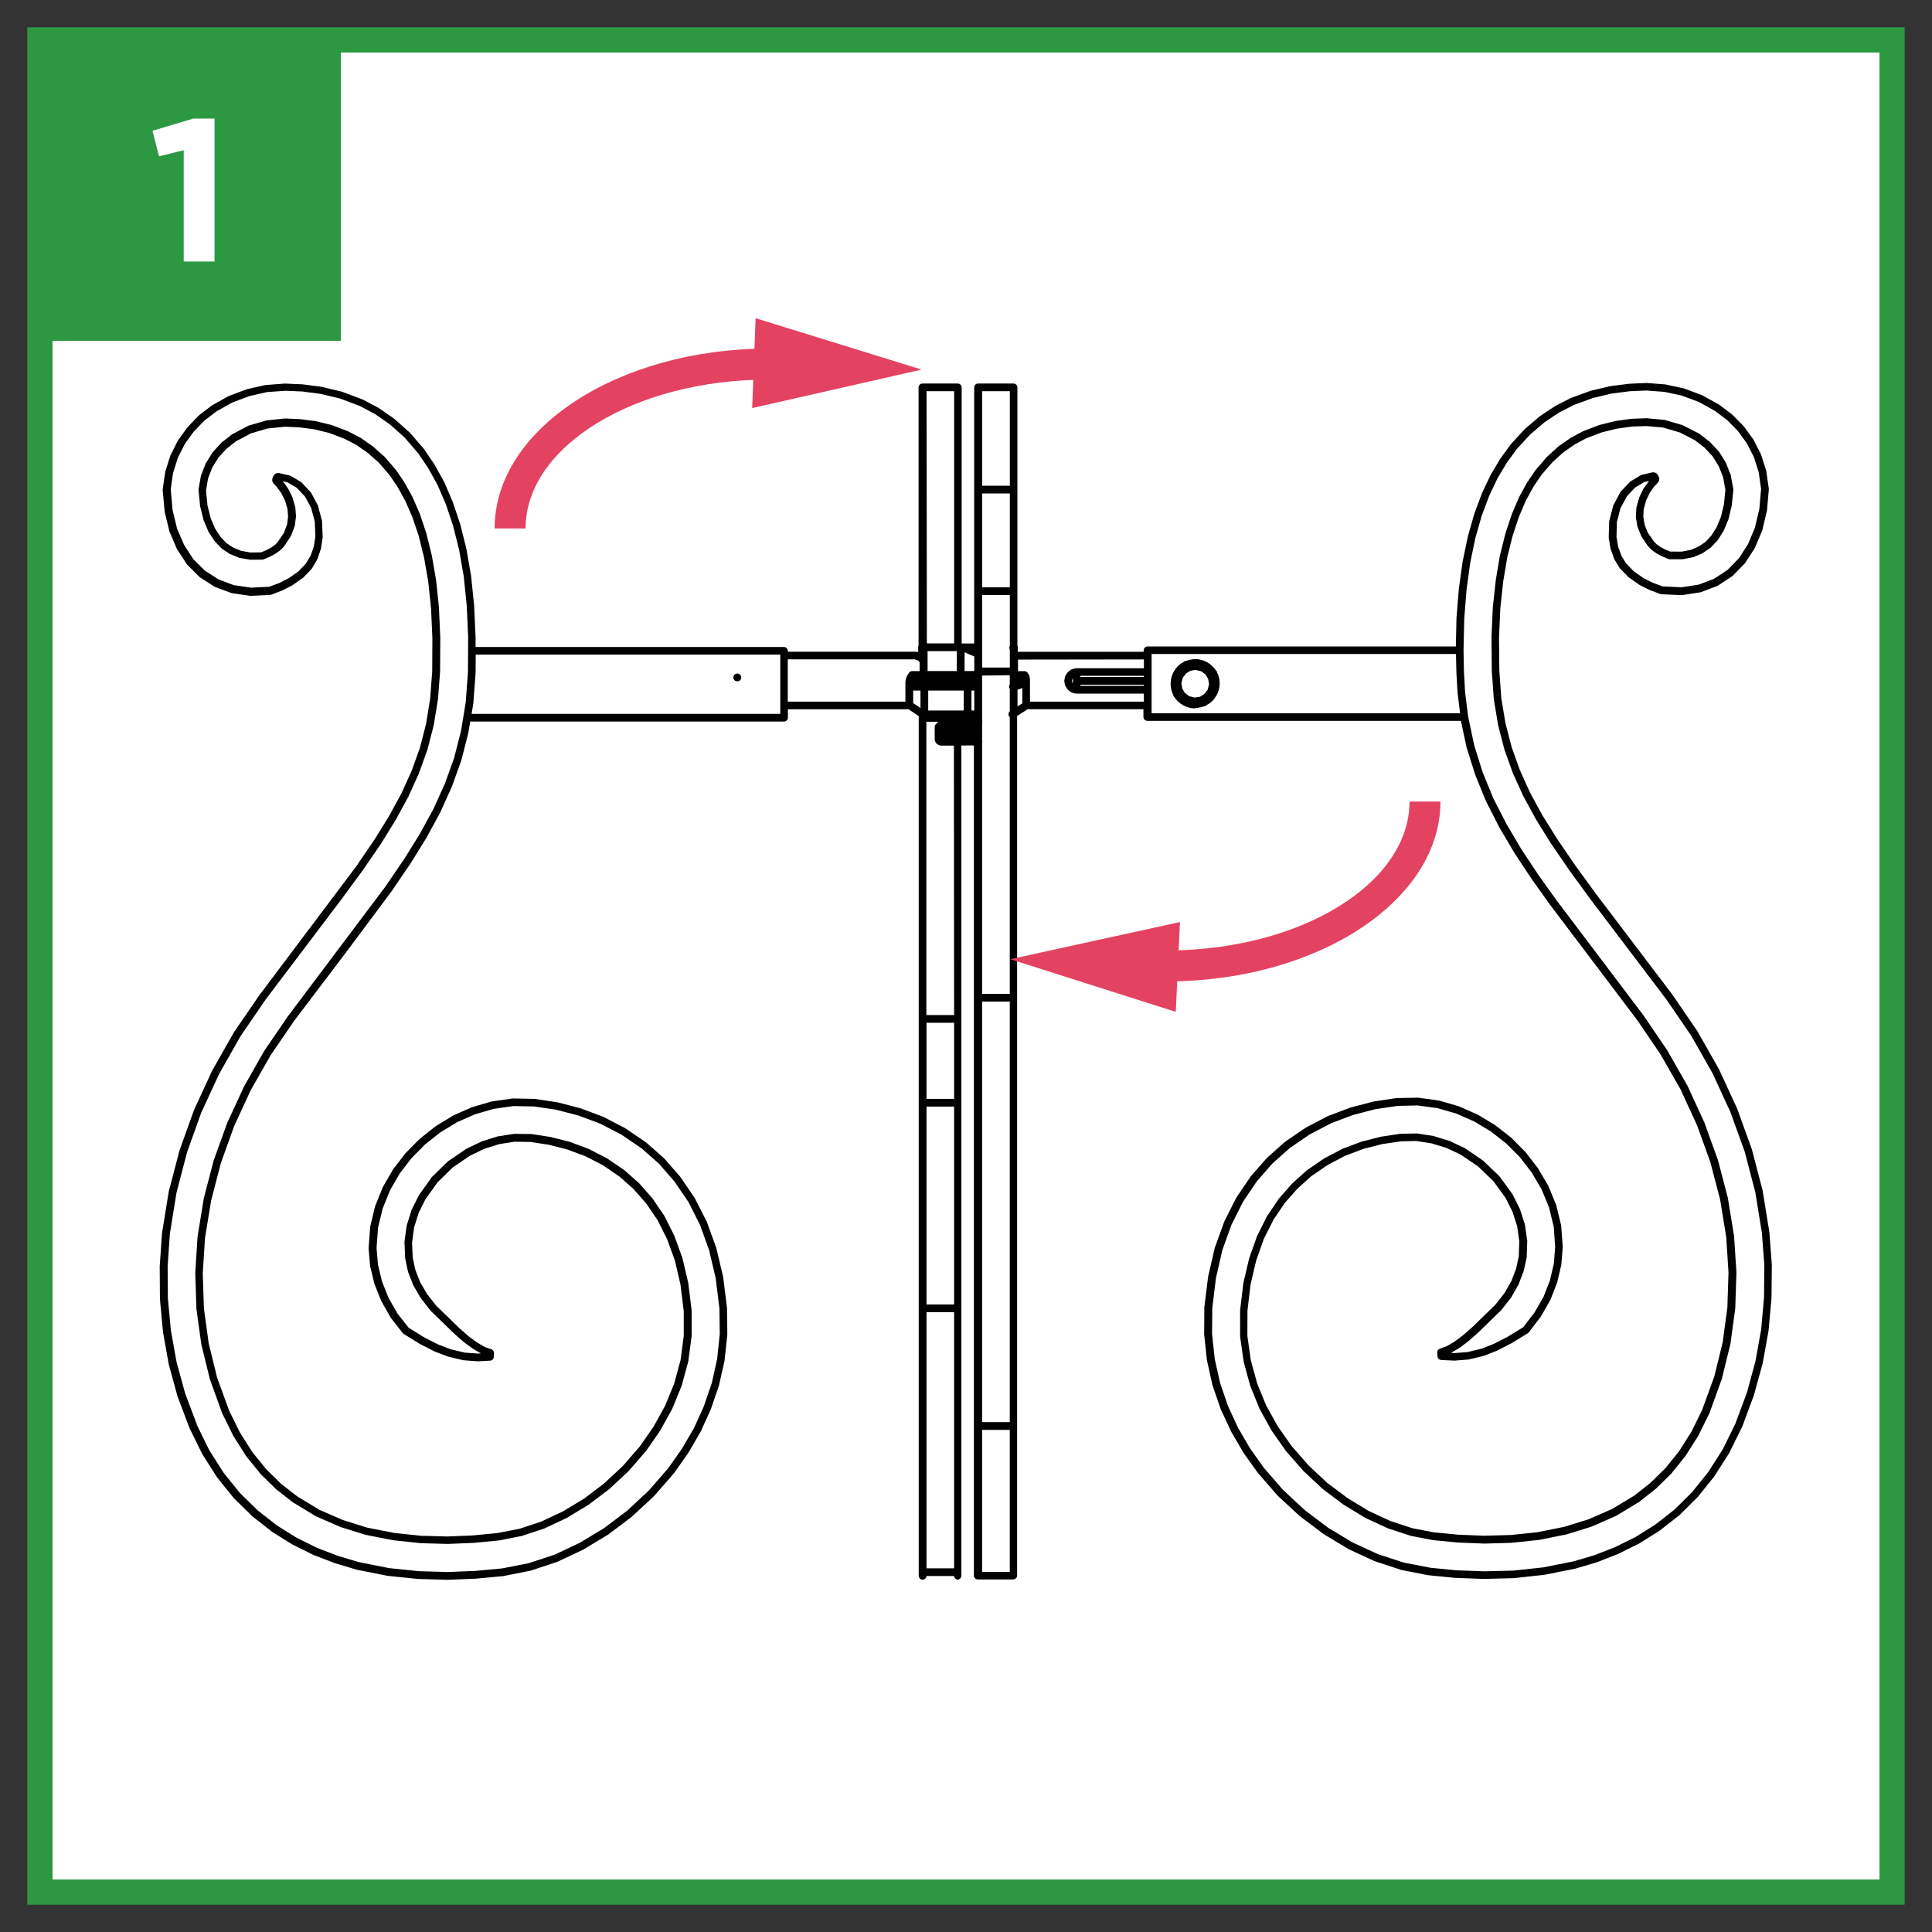 <svg viewBox="0 0 432 432" xmlns:xlink="http://www.w3.org/1999/xlink" xmlns="http://www.w3.org/2000/svg" data-sanitized-data-name="Layer 1" data-name="Layer 1" id="Layer_1">
  <rect x="0" y="0" width="432" height="432" fill="#333333" stroke="none"/>
  <defs>
    <style>
      .cls-1 {
        clip-path: url(#clippath);
      }

      .cls-2, .cls-3 {
        fill: #fff;
      }

      .cls-4 {
        fill: #2c9942;
      }

      .cls-4, .cls-5, .cls-3, .cls-6 {
        stroke-width: 0px;
      }

      .cls-5 {
        fill: #e44261;
      }

      .cls-6 {
        fill: #010101;
      }
    </style>
    <clipPath id="clippath">
      <rect height="414.15" width="414.15" y="8.92" x="8.92" class="cls-3"></rect>
    </clipPath>
  </defs>
  <g>
    <g>
      <rect height="414.15" width="414.15" y="8.92" x="8.92" class="cls-2"></rect>
      <g class="cls-1">
        <path d="m214.21,353.22c-.46,0-.84-.36-.87-.82h-6.17c-.03.46-.41.82-.87.82s-.87-.39-.87-.87v-105.79c0-.06,0-.11.01-.17,0-.05-.01-.1-.01-.16v-86.11l-2.27-1.52h-26.98v1.87c0,.48-.39.87-.87.87h-70.17l-.42,2.55-1.58,6.17-2.13,5.92-2.59,5.72-3.07,5.64-3.5,5.65-4.32,6.34-10.07,13.51-11.74,15.5-5.2,7.6-4.46,7.84-3.72,8.06-2.96,8.25-2.17,8.34-1.37,8.4-.5,7.91.26,7.86,1.07,7.78,1.87,7.62,2.69,7.41,2.45,4.96,2.76,4.34,3.08,3.8,3.35,3.29,3.57,2.78,5,3.03,5.25,2.28,5.45,1.7,5.98,1.17,6,.64,5.94.16,5.75-.24,5.45-.53,4.89-.95,4.87-1.61,4.83-2.27,4.73-2.85,4.5-3.41,4.2-3.91,3.79-4.37,3.05-4.39,2.6-4.69,2.03-4.96,1.42-5.23.72-5.43v-5.53s-.74-6-.74-6l-1.25-5.35-1.74-4.78-2.14-4.26-2.54-3.73-2.85-3.23-3.1-2.75-3.72-2.55-3.9-2-4.06-1.52-4.14-1.05-4.1-.63-3.54-.05-3.41.53-3.33,1.04-3.18,1.52-3.93,2.67-3.36,3.29-2.73,3.81-1.52,3.06-1.02,3.26-.45,3.34.15,3.42.58,2.7,1.06,2.72,1.55,2.68,2.06,2.63,2.62,2.52s0,0,0,.01l2.49,2.43,2.12,1.86,1.83,1.35,1.82,1.07,1.46.5c.07.02.14.06.21.1.09.06.18.15.24.25.07.11.12.23.14.37,0,.06,0,.13,0,.2l-.06.83c0,.08-.02.16-.05.23h0c-.04.13-.11.24-.2.32h0c-.09.09-.22.17-.34.21h0c-.07.02-.15.04-.22.04l-2.87.14-3.12-.24-3.41-.81-2.98-1.13-3.28-1.67-3.65-2.26s-.09-.06-.14-.1h0s-.09-.08-.12-.13l-2.65-3.39-2.12-3.73-1.55-3.89-.95-3.95-.34-3.95.35-4.81,1.1-4.6,1.74-4.31,2.3-3.98,2.78-3.6,3.2-3.23,3.56-2.81,3.89-2.37,4.18-1.85,4.45-1.3,4.68-.66,4.82.09s.09,0,.14.01l5.01.75,5.13,1.33,5.09,1.9,4.93,2.55,4.74,3.23,4.02,3.55,3.63,4.17,3.21,4.73,2.7,5.33,2.12,5.87,1.51,6.41.86,6.92s0,.03,0,.04h0v.08l.07,5.85-.62,5.8-1.25,5.59-1.83,5.33-2.3,5.05-2.78,4.75-3.12,4.43-4.49,5.16-4.96,4.6-5.3,4-5.58,3.37-5.81,2.73-6,1.98-6.08,1.2s-.07.01-.11.01l-5.94.56-6.35.26-6.63-.19-6.81-.7-6.9-1.37-4.85-1.45-4.81-1.84-4.68-2.32-4.56-2.84-4.42-3.47-4.12-4.03-3.76-4.65-3.35-5.27-2.87-5.84s-.02-.05-.03-.07c0,0,0-.01,0-.02l-2.62-6.93-1.96-7.16-1.3-7.27-.68-7.34-.05-7.36.51-7.36,1.51-9.33,2.4-9.19,3.24-9.04,4.07-8.81,4.85-8.55,5.62-8.21s.01-.02.03-.04l21.7-28.87,4.11-6.01,3.23-5.22,2.78-5.1,2.28-5.04,1.85-5.14,1.37-5.32.92-5.67.46-6.13.04-7.4-.3-6.67-.63-6-.93-5.34-1.18-4.8-1.41-4.21-1.59-3.64-1.72-3.13-1.8-2.66-2.39-2.77-2.49-2.21-2.56-1.78-2.62-1.37-3.44-1.31-3.42-.83-3.34-.43-3.11-.13-3.91.39-3.72,1.09-3.33,1.76-2.16,1.69-1.78,1.96-1.37,2.19-.96,2.47-.45,2.7.32,3.35.72,2.86.99,2.33,1.2,1.83,1.35,1.42,1.52,1,1.74.71,2.1.37,2.37-.03,1.27-.54,1.05-.57.93-.69.48-.53,1.37-2.03.71-1.89.22-1.75-.12-1.67-.57-1.94-.83-1.65-.92-1.28-.78-.85s-.09-.1-.11-.16c-.07-.07-.09-.11-.13-.21-.05-.11-.08-.24-.08-.36,0-.06,0-.18.02-.3,0-.07.01-.14.03-.2,0-.03.01-.06.03-.07,0,0,0-.01,0-.02.01-.02.02-.05.03-.07l.18-.33c.05-.11.14-.23.22-.31.02-.02.05-.05.09-.07.14-.12.3-.21.47-.23.08-.02.14-.02.24-.03.06,0,.15,0,.24.02l2.33.54c.08.02.16.05.24.09l2.27,1.33c.07.04.14.09.19.16l1.98,2.11c.05.05.09.11.14.18l1.49,2.78.94,3.48.15,3.71-.39,2.53-.8,2.35-1.2,2.05s-.04.07-.07.1c-.03.03-.05.06-.08.09l-1.81,1.88-2.44,1.72-2.22,1.14-2.47.94s-.09.03-.15.05c-.05.01-.1.02-.16.02l-4.37.21-4.21-.62-3.8-1.42-3.34-2.16-2.83-2.83-2.23-3.41-1.69-3.94-1.07-4.43-.44-4.83s0-.07,0-.1c0-.05,0-.09.01-.14l.55-3.84,1.16-3.68,1.69-3.36,2.15-2.97,2.53-2.62,2.9-2.23,3.75-2.1,4.04-1.52,4.2-.95,4.3-.32s.05,0,.07,0h.05l3.88.17,4.29.56,4.53,1.09,4.61,1.74,3.62,1.91,3.52,2.46,3.4,3.03,3.19,3.7,2.35,3.47,2.17,3.92,1.91,4.45,1.66,4.95,1.38,5.53,1.04,5.99.68,6.6.33,7.19v2.14s68.94,0,68.94,0c.48,0,.87.39.87.87v.19h28.61s.03,0,.06,0h0s.05,0,.07.01l.41.06v-1.05c0-.14.03-.28.09-.4v-57.56s0-.05,0-.08c0-.03,0-.05,0-.08,0-.48.39-.87.87-.87h7.9c.48,0,.87.39.87.87v57.26h2.8v-57.26c0-.48.39-.87.87-.87h7.92c.48,0,.87.39.87.87v57.73c.06.12.09.25.09.4v1h.05s.11-.04.16-.02h27.94v-.32c0-.48.39-.87.87-.87h68.93l.14-6.35.54-6.64.85-6.07,1.16-5.55,1.44-5.08,1.72-4.6,1.95-4.11,2.16-3.62,2.34-3.2,3.14-3.42,3.33-2.83,3.42-2.28,3.52-1.8,4.46-1.63,4.4-1.03,4.18-.53,3.82-.17h.05s.05,0,.07,0l4.17.32,4.2.91,4.06,1.53,3.75,2.09,2.91,2.19,2.57,2.61,2.17,2.97,1.7,3.32,1.18,3.68.57,3.97s.01.07.01.11c0,.04,0,.09,0,.13l-.41,4.7-1.05,4.42-1.66,3.94-2.2,3.4-2.8,2.87-3.32,2.19-3.79,1.44-4.2.65-4.56-.2c-.05,0-.11,0-.17-.02-.05-.01-.09-.02-.14-.04l-2.39-.91-2.21-1.11-2.4-1.68-1.95-1.98s-.05-.06-.08-.09-.05-.07-.07-.1l-1.14-1.9-.85-2.35-.41-2.48.11-3.72.91-3.47,1.57-2.96c.04-.07.08-.13.14-.19l1.99-2.1c.05-.06.11-.11.18-.15l2.26-1.36c.08-.04.16-.08.25-.1l2.31-.54c.09-.02.19-.03.25-.02.14.01.32.04.43.09.11.05.34.19.41.28.03.04.13.14.15.18,0,0,0,.01.01.02.02.03.03.06.05.09l.16.32s0,.01.01.02h0s0,.02.01.02c.07.13.11.28.11.44s-.04.41-.11.54c-.04.07-.16.27-.21.32-.01,0-.02.02-.03.02h0l-.87.93-.91,1.33-.82,1.69-.53,1.95-.09,1.67.28,1.78.74,1.84,1.28,1.85.61.66.89.64,1.02.54,1.2.5,2.56.02,2.1-.41,1.71-.74,1.52-1.04,1.32-1.42,1.16-1.84.96-2.32.68-2.84.32-3.23-.52-2.85-.98-2.45-1.38-2.2-1.81-1.93-2.18-1.68-3.35-1.71-3.7-1.09-3.77-.33-3.17.11-3.37.46-3.44.85-3.43,1.3-2.61,1.4-2.55,1.77-2.46,2.24-2.38,2.75-1.8,2.65-1.72,3.13-1.55,3.64-1.4,4.21-1.2,4.82-.9,5.33-.65,5.98-.3,6.67.07,7.33.44,6.21.95,5.69,1.39,5.32,1.83,5.11,2.28,5.03,2.77,5.08,3.25,5.21,4.12,6.02,4.65,6.38,17.02,22.45s.02.03.03.04l5.56,8.13,4.85,8.55,4.07,8.83,3.25,9.01,2.41,9.21,1.51,9.31.55,7.36-.07,7.37-.66,7.33-1.31,7.27-1.96,7.15-2.61,7.02s-.01.04-.03.05c0,.02-.01.03-.02.05l-2.84,5.76-3.34,5.25-3.75,4.66-4.11,4.07-4.42,3.45-4.54,2.85-4.7,2.33-4.79,1.88-4.87,1.43-6.9,1.37-6.83.74-6.64.17-6.36-.23-6-.59s-.07,0-.1-.01l-5.97-1.17-6-1.97-5.84-2.7-5.59-3.38-5.31-4-4.96-4.59-4.48-5.16-3.15-4.43-2.76-4.74-2.33-5.02-1.83-5.34-1.24-5.56-.62-5.8.04-5.95v-.06s0-.05,0-.07l.85-6.83,1.48-6.42,2.12-5.87,2.68-5.33,3.21-4.75,3.64-4.15,4-3.58,4.72-3.22,4.94-2.58,5.07-1.91,5.14-1.34,5.12-.77s.05,0,.08,0h0s.04,0,.05,0l4.66-.09,4.68.64,4.48,1.29,4.2,1.86,3.9,2.34,3.6,2.82,3.18,3.2,2.78,3.61,2.33,3.94,1.76,4.29,1.12,4.59.35,4.81-.32,3.97-.93,3.98-1.51,3.88-2.14,3.74-2.68,3.51c-.04.05-.09.1-.14.14-.04.04-.09.07-.13.09l-3.61,2.21-3.26,1.67-2.95,1.16-3.39.81-3.12.25-2.99-.14c-.09,0-.18-.02-.26-.05h0c-.1-.04-.2-.1-.28-.17-.11-.1-.19-.22-.24-.36-.03-.07-.04-.15-.05-.22l-.06-.81c0-.07,0-.13,0-.2h0c.02-.13.06-.25.13-.36.07-.1.16-.19.26-.26.06-.04.12-.06.18-.09l1.62-.6,1.77-1.06,1.79-1.35,2.12-1.85,2.44-2.37s0,0,0,0l2.7-2.63,2.07-2.65,1.52-2.7,1.04-2.73.59-2.73.11-3.4-.48-3.35-1.04-3.22-1.54-3.08-2.75-3.78-3.41-3.27-3.92-2.66-3.16-1.48-3.35-1.02-3.43-.53-3.39.08-4.2.62-4.17,1.06-4.06,1.54-3.9,2.03-3.7,2.54-3.11,2.79-2.85,3.24-2.51,3.72-2.14,4.25-1.71,4.81-1.26,5.35-.7,5.88-.02,5.67.76,5.42,1.42,5.19,2.03,4.97,2.6,4.67,3.06,4.36,3.82,4.37,4.19,3.91,4.54,3.4,4.72,2.87,4.87,2.25,4.88,1.6,4.78.92,5.5.53,5.77.23,5.95-.16,6-.63,5.97-1.2,5.45-1.69,5.29-2.32,4.97-3.01,3.56-2.81,3.34-3.28,3.06-3.8,2.77-4.36,2.39-4.87,2.72-7.5,1.87-7.62,1.05-7.76.25-7.88-.51-7.91-1.37-8.4-2.18-8.33-2.96-8.22-3.71-8.07-4.48-7.83-5.14-7.56-19.57-25.9-4.05-5.67-3.87-5.84-3.41-5.79-2.97-5.82-2.43-5.95-1.94-6.19-1.24-5.84h-70.12c-.48,0-.87-.39-.87-.87v-1.73h-25.89l-2.36,1.52v192.03s0,.05,0,.08c0,.03,0,.05,0,.08,0,.48-.39.87-.87.87h-7.92c-.48,0-.87-.39-.87-.87v-185.61h-1.84c-.18.06-.39.06-.57,0h-.39v79.62s0,.08,0,.11c0,.04,0,.08,0,.12v105.79c0,.48-.39.87-.87.87Zm-170.24-34.71l2.81,5.73,3.24,5.11,3.64,4.5,3.98,3.89,4.27,3.35,4.41,2.75,4.53,2.25,4.67,1.79,4.71,1.41,6.74,1.34,6.67.69,6.5.19,6.25-.26,5.87-.55,5.94-1.16,5.81-1.91,5.63-2.65,5.43-3.28,5.16-3.9,4.82-4.48,4.37-5.03,3.03-4.3,2.7-4.61,2.22-4.9,1.77-5.16,1.21-5.4.59-5.6-.07-5.72-.84-6.8-1.46-6.22-2.04-5.68-2.6-5.14-3.1-4.55-3.49-4.01-3.85-3.4-4.56-3.11-4.75-2.45-4.91-1.83-4.96-1.28-4.88-.72-4.64-.09-4.41.63-4.22,1.23-3.98,1.76-3.71,2.26-3.39,2.67-3.05,3.08-2.64,3.43-2.18,3.78-1.65,4.08-1.04,4.34-.32,4.53.32,3.69.89,3.71,1.45,3.67,2,3.51,2.5,3.18,3.47,2.16,3.13,1.6,2.79,1.06,3.16.76,2.88.21.73-.04-1.83-1.07-1.97-1.45-2.21-1.94-2.52-2.46h0l-2.7-2.61-2.21-2.83-1.68-2.9-1.16-2.97-.64-2.98-.16-3.72.49-3.63,1.11-3.53,1.64-3.3,2.9-4.05,3.58-3.5,4.16-2.83,3.41-1.63,3.57-1.12,3.68-.57,3.72.04h0c.05,0,.1,0,.15.01l4.23.65,4.32,1.09,4.25,1.59,4.09,2.1,3.9,2.67,3.26,2.89,2.99,3.39,2.66,3.91,2.23,4.45,1.81,4.97,1.3,5.55.76,6.13s0,.03,0,.05v5.76l-.75,5.65-1.48,5.44-2.11,5.15-2.68,4.86-3.15,4.54-3.91,4.51-4.34,4.04-4.64,3.51-4.89,2.95-5.01,2.36-5.08,1.67-5.02.99s-.07.01-.1.01l-5.53.53-5.86.24-6.06-.17-6.15-.66-6.15-1.21-5.62-1.75-5.44-2.37-5.19-3.14-3.73-2.91-3.49-3.43-3.2-3.95-2.86-4.5-2.51-5.07s-.01-.02-.01-.03c-.01-.03-.03-.05-.03-.08l-2.72-7.53-1.92-7.8-1.1-7.96-.26-8.03.51-8.07,1.39-8.57,2.21-8.49,3.02-8.39,3.79-8.2,4.52-7.96,5.25-7.67s.01-.02.02-.03h0s0-.01,0-.01l21.79-28.98,4.28-6.28,3.46-5.57,3.02-5.54,2.54-5.6,2.08-5.78,1.54-6.02,1.05-6.4.51-6.81.04-7.8-.32-7.1-.67-6.5-1.02-5.87-1.35-5.41-1.62-4.82-1.85-4.3-2.09-3.78-2.24-3.32-3.05-3.54-3.24-2.89-3.35-2.34-3.43-1.82-4.41-1.66-4.34-1.04-4.12-.54-3.77-.16-4.14.3-3.95.9-3.81,1.44-3.53,1.98-2.7,2.08-2.36,2.44-2,2.76-1.56,3.11-1.07,3.42-.51,3.62.41,4.62,1.01,4.17,1.58,3.67,2.05,3.14,2.58,2.57,3.04,1.96,3.45,1.29,3.86.56,4.08-.21,2.28-.86,2.03-1.04,2.21-1.55,1.62-1.71,1.1-1.83.7-2.04.34-2.21-.14-3.36-.84-3.11-1.36-2.48-1.83-1.94-2.05-1.2-1.07-.25.14.16,1.06,1.48.95,1.92.66,2.27.15,2.03-.28,2.12-.85,2.25-1.47,2.23s-.03.05-.05.07c-.01.02-.03.04-.05.06l-.64.69-1.16.86-1.22.67-1.48.63c-.06.03-.12.05-.18.06-.07.01-.13.04-.19.02l-2.69.02-2.45-.43-2.08-.85-1.81-1.2-1.59-1.67-1.37-2.09-1.1-2.59-.78-3.12-.35-3.56s0-.08,0-.13c0-.05,0-.1.01-.15l.51-2.97,1.08-2.79,1.54-2.46,1.99-2.18,2.4-1.87,3.61-1.91,4.03-1.18,4.12-.43s.07,0,.1,0h.05l3.23.14,3.5.45,3.62.88,3.64,1.39,2.8,1.46,2.73,1.9,2.65,2.36,2.54,2.93,1.91,2.81,1.79,3.27,1.65,3.79,1.45,4.35,1.21,4.93.95,5.45.64,6.11.3,6.76-.04,7.46v.07h0l-.47,6.24-.95,5.82-1.41,5.47-1.9,5.29-2.33,5.16-2.83,5.2-3.27,5.3-4.15,6.06-4.72,6.42-17,22.47-5.57,8.14-4.78,8.42-4.01,8.67-3.19,8.9-2.36,9.04-1.48,9.17-.5,7.21.05,7.22.67,7.19,1.28,7.12,1.92,7,2.58,6.82Zm175.63,32.96h6.19v-31.75h-6.19v31.75Zm100.11-.93l5.92.58,6.25.23,6.51-.16,6.68-.72,6.75-1.34,4.72-1.39,4.64-1.82,4.56-2.26,4.39-2.76,4.27-3.34,3.97-3.93,3.62-4.51,3.24-5.08,2.78-5.65,2.58-6.92,1.92-7.01,1.28-7.12.65-7.19.07-7.22-.54-7.21-1.48-9.15-2.37-9.06-3.2-8.87-4.01-8.69-4.78-8.42-5.52-8.05-17.02-22.46-4.68-6.42-4.16-6.07-3.29-5.29-2.82-5.18-2.35-5.15-1.88-5.26-1.42-5.47-.97-5.84-.45-6.31v-.06l-.07-7.41.3-6.78.66-6.08.92-5.45,1.23-4.95,1.44-4.34,1.61-3.78,1.8-3.28,1.91-2.81,2.51-2.91,2.62-2.39,2.72-1.89,2.8-1.5,3.63-1.38,3.63-.9,3.54-.48,3.29-.12s.06,0,.06,0c.03,0,.05,0,.08,0l3.98.37,4.02,1.18,3.64,1.86,2.42,1.86,2.02,2.15,1.55,2.47,1.1,2.75.58,3.11s.02.09.02.14c0,.05,0,.1,0,.14l-.35,3.46-.74,3.09-1.07,2.58-1.33,2.1-1.57,1.67-1.81,1.24-2.03.88-2.45.48h-2.87s-.14-.02-.21-.03c-.06-.01-.11-.03-.17-.06l-1.41-.6-1.2-.64-1.11-.81-.75-.78s-.04-.04-.06-.07h0s-.03-.05-.05-.07l-1.4-2.07-.88-2.2-.34-2.15.11-2.03.62-2.27.94-1.95,1.27-1.78-1.05.24-2.05,1.23-1.83,1.93-1.44,2.68-.81,3.09-.09,3.36.37,2.17.74,2.04,1.01,1.67,1.78,1.82,2.17,1.51,2.01,1.01,2.19.82,4.28.21,3.85-.6,3.44-1.31,3.01-1.99,2.55-2.62,2.01-3.13,1.54-3.68.99-4.16.39-4.49-.53-3.76-1.09-3.41-1.58-3.07-2.01-2.76-2.39-2.42-2.71-2.04-3.54-1.97-3.82-1.44-3.95-.85-4.02-.3-3.7.16-4.02.51-4.21.99-4.27,1.56-3.34,1.71-3.25,2.17-3.17,2.7-3.01,3.27-2.23,3.05-2.08,3.48-1.88,3.97-1.68,4.47-1.41,4.96-1.13,5.43-.82,5.97-.53,6.54-.16,7.13.09,4.82.26,4.57.68,5.44,1.35,6.41,1.89,6.04,2.38,5.81,2.92,5.71,3.36,5.7,3.83,5.78,4.02,5.62,19.56,25.89.02.03s0,.01,0,.01l5.19,7.64,4.54,7.95,3.77,8.2,3.02,8.36,2.22,8.48,1.39,8.56.53,8.08-.26,8.05-1.08,7.94-1.91,7.8-2.75,7.62-.02.06s-.02.03-.03.05l-2.45,4.99-2.87,4.52-3.18,3.96-3.48,3.42-3.72,2.93-5.16,3.12-5.48,2.41-5.62,1.74-6.14,1.23-6.15.65-6.07.17-5.87-.23-5.57-.54s-.05-.01-.1-.01l-4.92-.96-5.08-1.66-5.05-2.33-4.87-2.96-4.67-3.51-4.32-4.03-3.94-4.51-3.16-4.51-2.69-4.84-2.1-5.16-1.47-5.4-.8-5.65v-5.83s.01-.04.01-.06c0-.02,0-.04,0-.06l.72-6.02,1.3-5.54,1.78-5,2.24-4.44,2.63-3.9,2.99-3.4,3.27-2.93,3.87-2.66,4.08-2.13,4.25-1.61,4.35-1.1,4.32-.65s.1-.01.14-.01l3.59-.07,3.7.57,3.58,1.1,3.39,1.59,4.15,2.83,3.62,3.48,2.93,4.02,1.66,3.32,1.12,3.49.52,3.65-.13,3.7-.66,3-1.14,2.97-1.64,2.92-2.22,2.84-2.79,2.72s0,0,0,0l-2.47,2.4-2.2,1.92-1.92,1.44-1.89,1.11.83.04,2.88-.23,3.14-.75,2.75-1.09,3.12-1.6,3.43-2.1,2.54-3.31,2.02-3.53,1.42-3.64.87-3.74.3-3.71-.32-4.54-1.05-4.32-1.67-4.06-2.21-3.75-2.65-3.44-3.04-3.05-3.43-2.69-3.72-2.23-4-1.77-4.24-1.22-4.43-.6-4.48.1-4.99.74-4.96,1.29-4.89,1.84-4.76,2.48-4.54,3.1-3.83,3.43-3.5,3.99-3.09,4.57-2.58,5.13-2.04,5.68-1.43,6.23-.82,6.71-.05,5.81.6,5.6,1.2,5.37,1.77,5.16,2.26,4.87,2.68,4.61,3.06,4.3,4.37,5.03,4.82,4.47,5.16,3.89,5.44,3.29,5.67,2.62,5.79,1.9,5.83,1.13Zm-112.54.14h6.17v-57.26h-6.17v57.26Zm12.43-32.69h6.19v-94.03h-6.19v94.03Zm-12.43-26.3h6.17v-44.25h-6.17v44.25Zm0-45.98h6.17v-17.01h-6.17v17.01Zm0-18.74h6.17l-.05-60.25h-2.78c-.14,0-.43-.03-.55-.09-.09-.04-.35-.19-.42-.25-.01-.01-.03-.03-.04-.05-.13-.08-.23-.19-.3-.34l-.09-.19c-.03-.07-.06-.14-.07-.21,0-.02-.01-.06-.02-.1-.01-.06-.02-.12-.02-.18h0v-2.75c0-.21.07-.41.2-.55h0s0,0,0,0h0s0,0,0,0h0s0-.01,0-.01h0s0,0,0,0h0s0,0,0,0h0s.07-.08.07-.08h0s.02-.02.03-.03l.49-.51h-2.65v65.62Zm12.43-4.74h6.19v-61.88c-.18-.16-.29-.38-.29-.61,0-.28.1-.54.29-.69v-5.02c-.07-.1-.13-.23-.16-.37-.03-.23.03-.46.16-.64v-2.04l-6.19.07v8.64c.02.07.03.14.03.22v.11c0,.07,0,.15-.03.22v.72c.03.09.05.19.05.28s-.01.19-.05.28v.08c.03.09.05.19.05.28s-.01.19-.05.28v3.4c.03.09.05.19.05.28s-.01.19-.05.28v56.09Zm-114.15-62.61h69.02v-13.25h-68.1l-.02,3.99v.08l-.52,6.91-.38,2.27Zm152.05-.14h68.98l-.57-4.56-.26-4.64h0v-.03l-.09-4.01h-68.06v13.24Zm-40.28-.61h.63v-4.46h-.63v4.46Zm-2.99,0h1.26v-4.46h-7.94v4.46h6.68Zm-10.05-1.66l1.64,1.1v-3.89h-1.17s-.03,0-.05,0l-.29-.02s-.08-.01-.12-.02v2.84Zm23.34-2.98v3.7l1.07-.64v-3.48l-.25.14-.82.29Zm2.8,2.66h25.45v-1.8h-15.08c-.05,0-.09,0-.14,0-.04,0-.07-.01-.11-.02h0l-.7-.18c-.11-.03-.22-.08-.31-.15l-.58-.44c-.08-.06-.15-.14-.2-.23l-.4-.63c-.06-.09-.1-.19-.12-.3l-.14-.72c-.02-.11-.02-.22,0-.33l.14-.72c.02-.1.06-.21.12-.3l.4-.63c.05-.08.12-.16.2-.23l.58-.44c.09-.07.2-.12.31-.15l.7-.18c.08-.02.16-.04.24-.03h15.1v-1.96l-28.15.04v2.58h1.43s.09,0,.14.01c.11.01.22.05.3.1.1.06.19.14.26.23h0s0,.02.01.02l.34.55c.06.1.09.2.11.31l.08.57s0,.06.01.09v4.96Zm-54.13,0h26.26v-4.37s0-.05.01-.07l.09-.62c.01-.08.04-.17.07-.24l.33-.7.34-.47s.03-.05.05-.07h0s.03-.03.05-.05h0s0,0,0,0h0c.05-.06.11-.1.18-.14h0s0,0,0,0h0s.02-.01.03-.02c.09-.05.2-.07.3-.08.03,0,.07,0,.09,0h1.64v-1.95s-.01-.03-.02-.05l-.28-.34-.76-.28h-28.42v9.46Zm65.39-3.53h14.19v-.25h-14.18v.25Zm-1.79-.72l.09.14.03-.42.02-.12v-.02l-.05-.51-.09.14-.08.4.08.4Zm1.8-1.26h14.18v-.26h-14.19v.26Zm-25.91-1.33h2.17v-3.26l-2.17-.93v4.19Zm-8.27,0h6.54v-4.46h-6.54v4.46Zm12.2-.79h6.19v-3.99c-.15-.26-.16-.56,0-.81v-11.41h-6.19v16.21Zm-10.88-5.4h4.62v-56.39h-6.17l.07,56.39h1.19c.09-.01.2-.01.29,0Zm10.88-12.54h6.19v-20.98h-6.19v20.98Zm0-22.71h6.19v-21.14h-6.19v21.14Zm47.64,49.81c-.07,0-.14-.01-.21-.03h-.03c-.07,0-.14-.01-.2-.02h-.05c-.19.02-.36,0-.52-.07-.05,0-.11-.01-.16-.03-.02,0-.28-.08-.3-.09-.03-.01-.06-.02-.09-.03-.03,0-.05-.01-.08-.02-.04-.01-.18-.05-.22-.06l-.05-.02c-.07-.02-.13-.05-.18-.08-.07-.02-.14-.04-.2-.07h0s-.06-.02-.09-.04c-.09-.03-.19-.08-.27-.16-.03-.01-.06-.03-.09-.04-.02-.01-.1-.06-.17-.1-.07-.03-.13-.07-.18-.12-.05-.02-.1-.05-.15-.08-.04-.03-.14-.1-.18-.14s-.07-.07-.09-.11c-.07-.03-.13-.08-.19-.13-.02-.01-.2-.2-.22-.21l-.06-.07c-.08-.06-.16-.14-.21-.22-.03-.02-.05-.04-.06-.07-.05-.05-.09-.1-.12-.16-.05-.04-.09-.09-.13-.15,0-.01-.07-.11-.11-.18-.17-.14-.28-.34-.32-.57,0,0,0-.01,0-.02l-.02-.06s-.07-.1-.09-.16c-.03-.08-.09-.2-.1-.22-.02-.05-.03-.11-.05-.17-.03-.06-.06-.14-.07-.21h-.01s-.01-.06-.01-.1c-.03-.06-.04-.13-.05-.2-.03-.05-.04-.1-.05-.16,0,0-.03-.17-.05-.23,0-.04-.01-.08-.02-.12v-.13s0-.03,0-.04c-.02-.08-.04-.2-.04-.25v-.12s0-.09,0-.13c0-.04,0-.08,0-.13v-.23c0-.07,0-.15.03-.22v-.04s.02-.31.03-.35c0-.06.02-.11.04-.16,0-.05,0-.1.02-.16,0,0,.05-.22.05-.23.01-.05.03-.1.05-.15,0-.1.03-.2.09-.3.02-.11.07-.21.12-.29t0,0c.03-.1.07-.24.12-.31.03-.04.06-.09.09-.13.03-.09.06-.17.11-.24h-.01c.05-.07.1-.13.16-.19.03-.08.07-.16.12-.24,0-.01.16-.21.16-.22.04-.05.07-.09.12-.12.03-.04.06-.09.09-.13.01,0,.18-.18.19-.19.03-.03.06-.05.09-.08.02-.03.05-.07.08-.1.01-.01.03-.02.05-.04.09-.1.2-.19.32-.25.05-.06.12-.1.19-.15.09-.07.19-.13.3-.17,0,0,.02-.02.03-.02l.09-.07s.15-.09.21-.12c.16-.16.39-.26.64-.26h0s.02,0,.03,0c.08-.05.16-.08.25-.1.04-.01.08-.02.13-.03.05-.02.11-.03.17-.04.12-.05.3-.08.41-.08.04-.01.09-.01.14-.02.09-.03.18-.05.28-.05.07-.01.11-.03.21-.01.04.01.07,0,.11,0,.05-.01.11-.02.17-.02h.24s.09,0,.14.01c.17-.03.28,0,.39.04.05,0,.09.01.13.02.03,0,.05.01.08.02.05,0,.11,0,.16.02.03,0,.3.08.32.09.03.01.07.02.09.04,0,0,.01,0,.02,0h0s.04.01.06.01c.05.01.17.05.21.06l.05.02c.06.02.11.04.16.07.07.01.15.04.22.07.05.02.09.05.13.07.07.03.15.07.22.13.03.01.05.02.08.04.05.02.18.09.22.13l.06.05s.05.03.07.05c.11.04.21.1.3.19.07.05.13.11.18.18.07.04.14.09.19.16l.02-.02s.06.07.09.11c.06.05.11.1.16.17l.04.04s.18.16.18.17c.07.07.14.15.18.24.03.03.05.05.07.08.05.05.09.11.11.15,0,.01.02.03.03.04.18.14.31.36.33.61l.02.05s.05.07.06.11c.01.02.12.25.13.28.02.05.03.11.05.17.03.06.06.13.07.2h.01s.01.07.01.1c.03.06.04.13.05.2.03.05.04.1.05.16,0,0,.05.24.05.25.01.07.01.15.01.22,0,.02,0,.04,0,.05.02.08.04.19.04.24v.11s0,.09-.01.14c0,.02,0,.04,0,.06,0,.02,0,.04,0,.05,0,0,0,.02,0,.02v.07c.01.13,0,.25-.03.37v.03s-.02.31-.03.35c0,.06-.03.11-.04.17h0c0,.07-.01.14-.03.22-.01.05-.03.11-.05.16-.01.06-.03.13-.06.18-.01.09-.04.17-.08.25h.01s-.03.08-.05.11c-.02.06-.04.11-.07.16-.01.06-.03.12-.07.17h0s-.03.07-.05.11c-.03.08-.06.15-.11.22-.03.08-.07.16-.12.22h.01c-.05.08-.11.14-.18.2,0,.03-.02.06-.04.09-.02.05-.09.18-.12.22-.03.05-.07.09-.12.13-.03.04-.07.08-.11.12-.04.06-.11.15-.14.19-.03.03-.07.06-.1.08-.03.03-.06.06-.09.09-.02.03-.05.06-.07.09-.03.03-.09.09-.16.14-.06.06-.14.11-.21.15-.06.07-.14.13-.22.17-.08.07-.18.13-.29.17-.05.04-.1.07-.16.1-.03.03-.07.05-.11.07-.01.01-.03.02-.05.03-.16.17-.39.27-.66.27h0s-.01,0-.02,0c-.07.04-.14.07-.22.09-.11.05-.23.08-.35.09-.11.05-.22.04-.39.08-.05,0-.09.01-.14.01-.09.03-.18.05-.28.05-.08.02-.16.02-.24.01-.07.02-.16.04-.24.04Zm-1.34-2.74l1.24.29,1.13-.16.99-.6.78-1.01.29-1.22-.19-1.15-.57-.99-.99-.74-1.24-.3-1.14.17-.99.59-.77,1.01-.29,1.22.19,1.14.57.99.99.75Zm-101.01-3.33h-.05c-.48,0-.87-.39-.87-.87s.39-.87.87-.87h0c.42-.05.89.38.89.87s-.37.87-.85.87Z" class="cls-6"></path>
      </g>
    </g>
    <g>
      <path d="m117.52,118.16h-6.92c0-22.18,27.5-40.22,61.3-40.22,1.22,0,2.45.02,3.66.07l-.26,6.92c-1.13-.04-2.26-.06-3.4-.06-29.98,0-54.38,14.94-54.38,33.3Z" class="cls-5"></path>
      <polygon points="168.19 91.25 206.07 82.64 168.96 71.15 168.19 91.25" class="cls-5"></polygon>
    </g>
    <g>
      <path d="m260.79,219.46c-1.49,0-2.96-.03-4.43-.1l.34-6.92c1.35.06,2.71.09,4.09.09,29.98,0,54.38-14.94,54.38-33.3h6.92c0,22.18-27.5,40.22-61.3,40.22Z" class="cls-5"></path>
      <polygon points="263.84 206.17 225.9 214.48 262.91 226.26 263.84 206.17" class="cls-5"></polygon>
    </g>
    <g>
      <rect height="67.31" width="67.31" y="8.92" x="8.92" class="cls-4"></rect>
      <path d="m41.08,33.59l-5.53,1.36-1.45-5.71,9.11-2.72h4.76v31.95h-6.89v-24.88Z" class="cls-3"></path>
    </g>
  </g>
  <path d="m425.9,425.9H6.1V6.1h419.79v419.79Zm-414.15-5.64h408.51V11.75H11.75v408.51Z" class="cls-4"></path>
</svg>